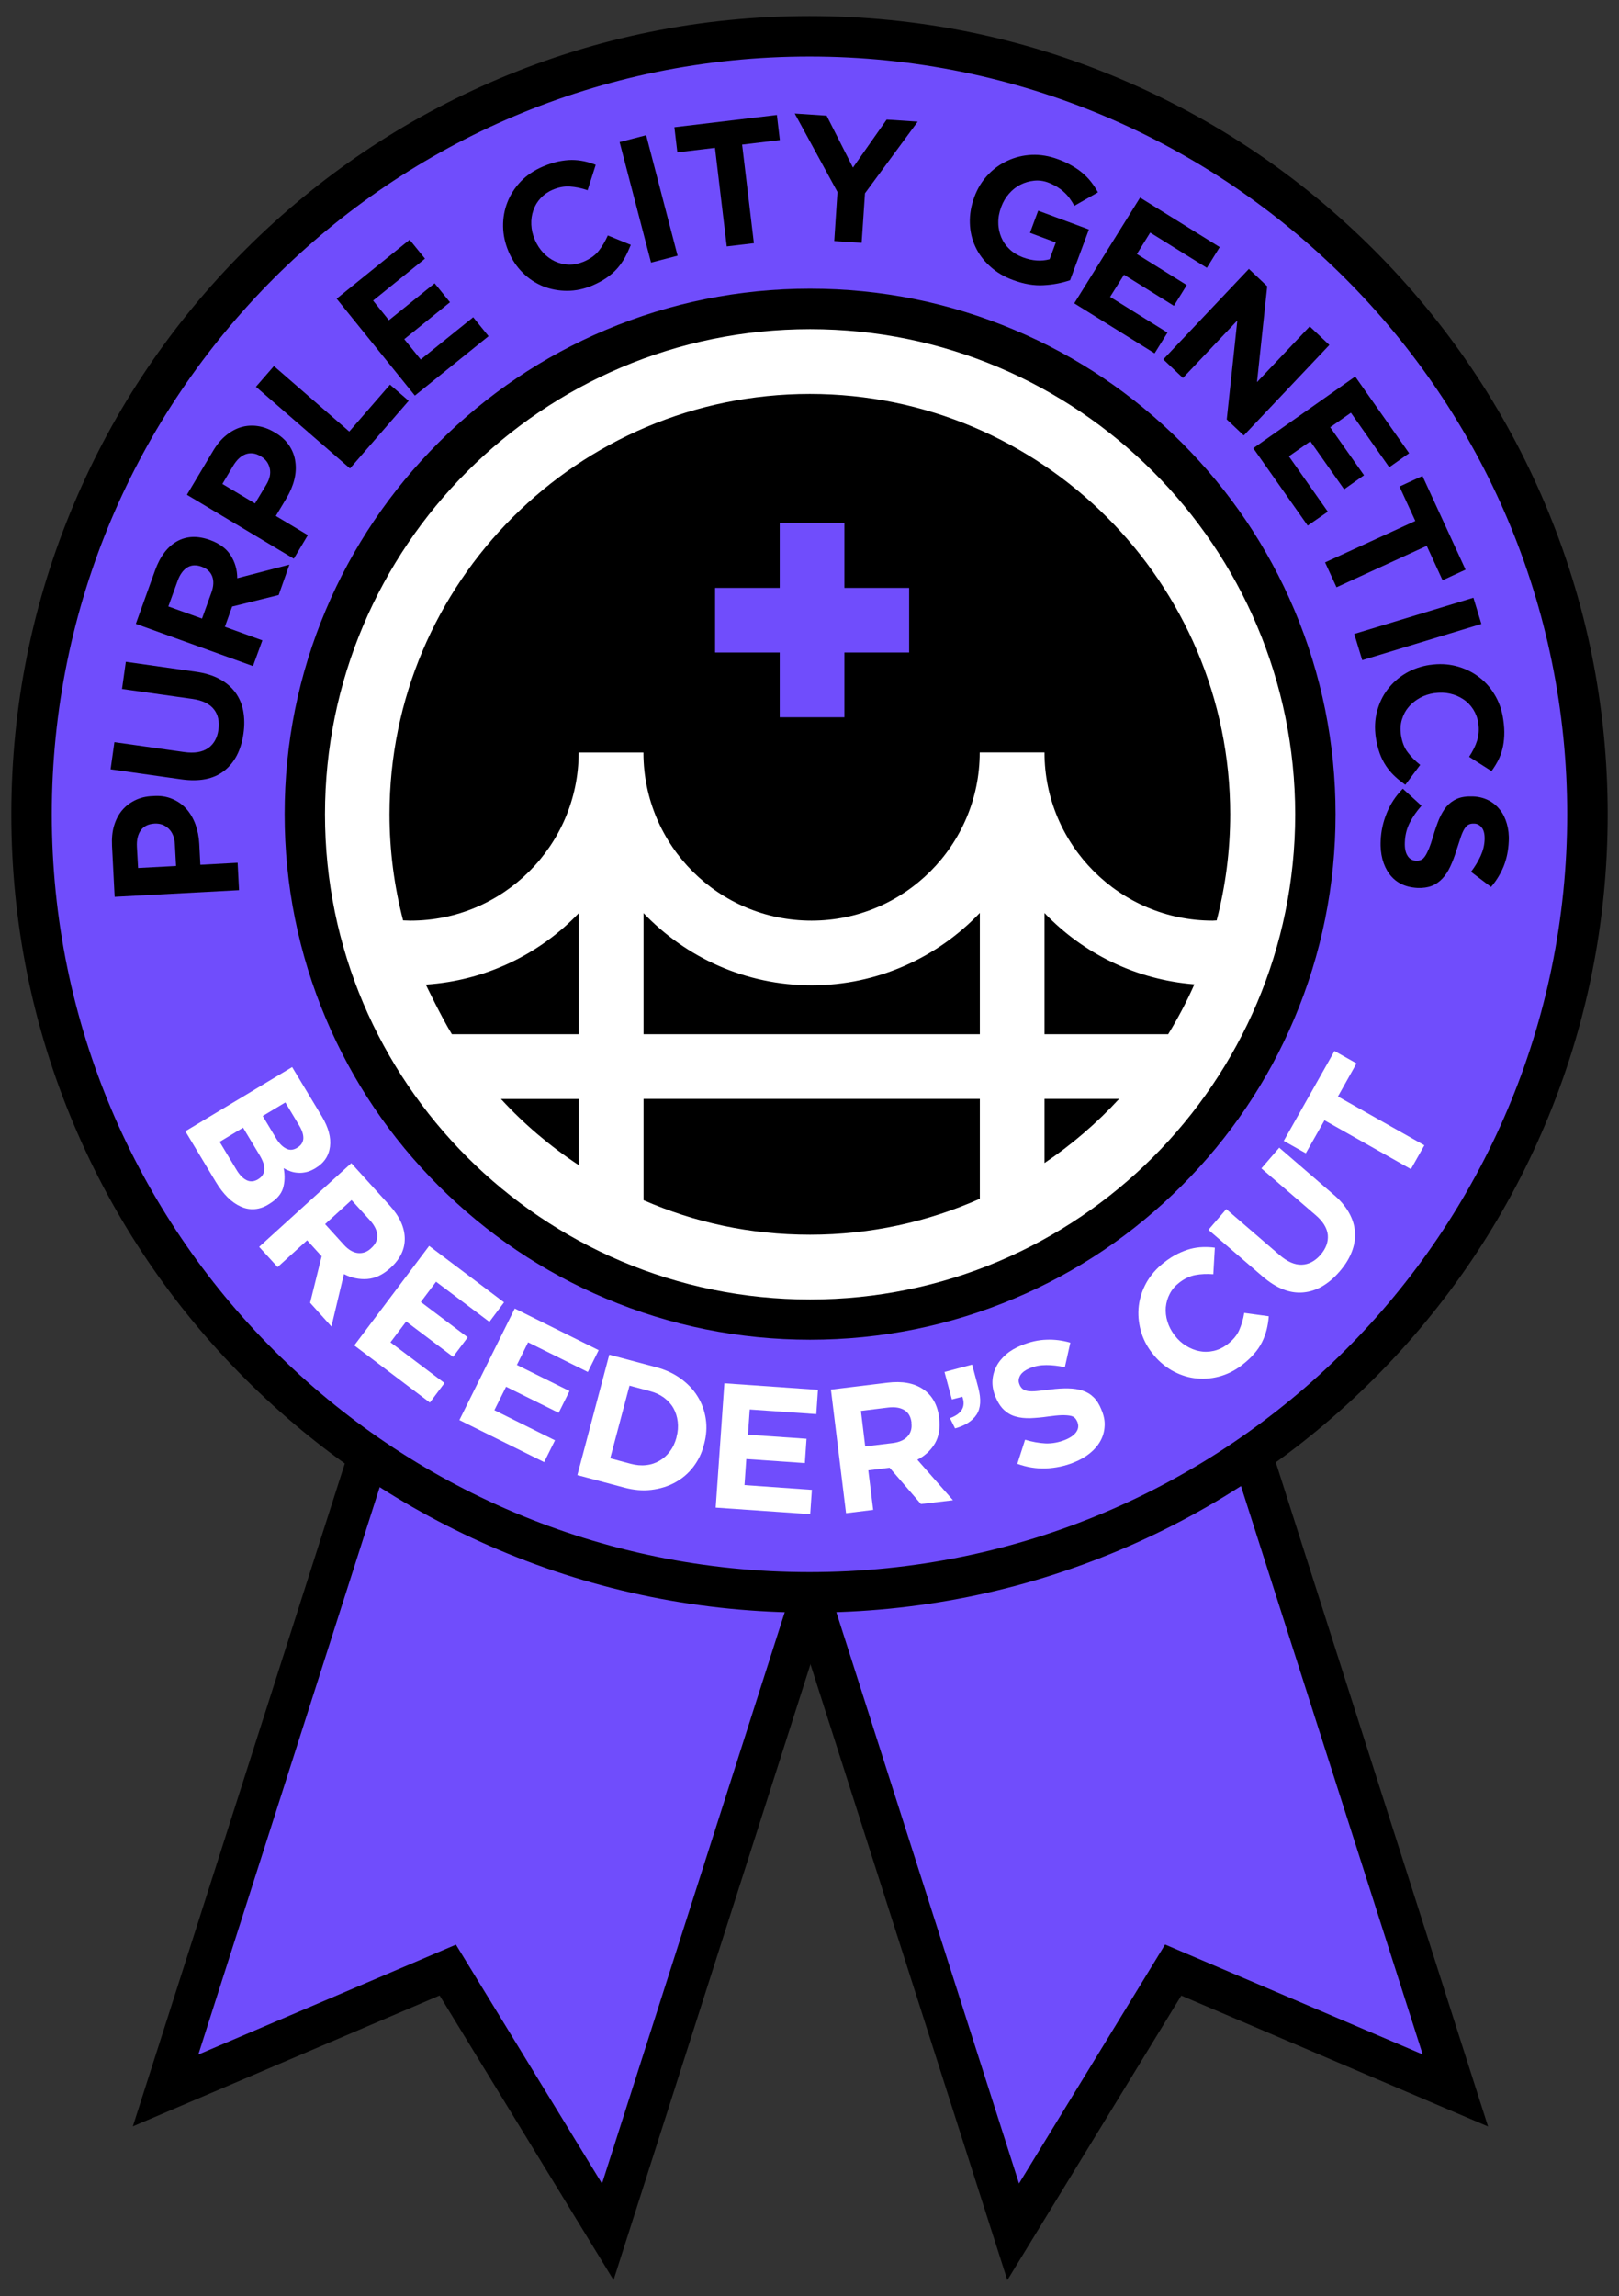 <?xml version="1.0" encoding="UTF-8"?>
<svg id="Layer_1" data-name="Layer 1" xmlns="http://www.w3.org/2000/svg" viewBox="0 0 1360 1928.64">
  <rect x="0" y="0" width="1360" height="1928.64" fill="#333333" stroke="none"/>
  <defs>
    <style>
      .cls-1, .cls-2, .cls-3, .cls-4 {
        stroke-width: 0px;
      }

      .cls-2 {
        fill: none;
      }

      .cls-3 {
        fill: #fff;
      }

      .cls-4 {
        fill: #704dfc;
      }
    </style>
  </defs>
  <g>
    <polygon class="cls-4" points="376.2 1654.77 139.1 1755.87 501.7 621.87 873.2 740.67 510.6 1874.67 376.2 1654.77"/>
    <path class="cls-1" d="M512.7,643.17l339.2,108.5-346.2,1082.4-122.7-200.7-216.4,92.3,346.1-1082.5M490.7,600.57l-10.3,32.3L134.2,1715.27l-22.6,70.7,68.3-29.1,189.4-80.8,107.4,175.7,38.7,63.3,22.6-70.7,346.2-1082.4,10.3-32.3-32.3-10.3-339.1-108.5-32.4-10.3h0Z"/>
  </g>
  <g>
    <polygon class="cls-4" points="488.5 740.67 860 621.87 1222.6 1755.87 985.6 1654.77 851.1 1874.67 488.5 740.67"/>
    <path class="cls-1" d="M849,643.17l346.1,1082.4-216.4-92.3-122.7,200.7L509.9,751.67l339.1-108.5M871,600.57l-32.3,10.3-339.2,108.5-32.3,10.3,10.3,32.3,346.1,1082.5,22.6,70.7,38.7-63.3,107.4-175.7,189.4,80.8,68.3,29.1-22.6-70.7-346-1082.5-10.4-32.3h0Z"/>
  </g>
  <g>
    <path class="cls-4" d="M680,1337.37c-88.2,0-173.8-17.3-254.4-51.4-77.8-32.9-147.7-80-207.7-140-60-60-107.1-129.9-140-207.7-34.1-80.6-51.4-166.1-51.4-254.3s17.3-173.8,51.4-254.4c32.9-77.8,80-147.7,140-207.7,60-60,129.9-107.1,207.7-140,80.6-34.1,166.1-51.4,254.4-51.4s173.8,17.3,254.4,51.4c77.8,32.9,147.7,80,207.7,140s107.1,129.9,140,207.7c34.1,80.6,51.4,166.2,51.4,254.4s-17.3,173.8-51.4,254.4c-32.9,77.8-80,147.7-140,207.7s-129.9,107.1-207.7,140c-80.7,34-166.2,51.3-254.4,51.3Z"/>
    <path class="cls-1" d="M680,47.47c351.5,0,636.5,285,636.5,636.5s-285,636.5-636.5,636.5S43.5,1035.47,43.5,683.97,328.4,47.47,680,47.47M680,13.47c-90.5,0-178.3,17.7-261,52.7-79.8,33.8-151.5,82.1-213.1,143.7-61.6,61.5-109.9,133.2-143.7,213.1-35,82.7-52.7,170.5-52.7,261s17.7,178.3,52.7,261c33.8,79.8,82.1,151.5,143.7,213.1,61.6,61.6,133.3,109.9,213.1,143.7,82.7,35,170.5,52.7,261,52.7s178.3-17.7,261-52.7c79.8-33.8,151.5-82.1,213.1-143.7s109.9-133.3,143.7-213.1c35-82.7,52.7-170.5,52.7-261s-17.7-178.3-52.7-261c-33.8-79.8-82.1-151.5-143.7-213.1-61.6-61.6-133.3-109.9-213.2-143.7-82.6-35-170.5-52.7-260.9-52.7h0Z"/>
  </g>
  <g>
    <path class="cls-1" d="M680.5,1108.37c-113.4,0-220-44.2-300.1-124.3-80.2-80.2-124.3-186.8-124.3-300.1s44.2-220,124.3-300.1c80.1-80.3,186.7-124.4,300.1-124.4s220,44.2,300.1,124.3c80.2,80.2,124.3,186.8,124.3,300.1s-44.2,220-124.3,300.1c-80.2,80.3-186.8,124.4-300.1,124.4Z"/>
    <path class="cls-1" d="M680.5,276.47c225,0,407.5,182.4,407.5,407.5s-182.5,407.4-407.5,407.4-407.5-182.4-407.5-407.4,182.4-407.5,407.5-407.5M680.5,242.47c-59.6,0-117.4,11.7-171.8,34.7-52.6,22.2-99.8,54.1-140.3,94.6s-72.4,87.7-94.6,140.3c-23,54.4-34.7,112.3-34.7,171.8s11.7,117.4,34.7,171.8c22.2,52.6,54.1,99.8,94.6,140.3s87.7,72.4,140.3,94.6c54.4,23,112.3,34.7,171.8,34.7s117.4-11.7,171.8-34.7c52.6-22.2,99.8-54.1,140.3-94.6s72.4-87.7,94.6-140.3c23-54.4,34.7-112.3,34.7-171.8s-11.7-117.4-34.7-171.8c-22.2-52.6-54.1-99.8-94.6-140.3s-87.7-72.4-140.3-94.6c-54.4-23-112.3-34.7-171.8-34.7h0Z"/>
  </g>
  <polygon class="cls-4" points="763.7 493.77 763.7 548.07 709.3 548.07 709.3 602.47 655 602.47 655 548.07 600.7 548.07 600.7 493.77 655 493.77 655 439.47 709.3 439.47 709.3 493.77 763.7 493.77"/>
  <polygon class="cls-2" points="763.7 493.77 763.7 548.07 709.3 548.07 709.3 602.47 655 602.47 655 548.07 600.7 548.07 600.7 493.77 655 493.77 655 439.47 709.3 439.47 709.3 493.77 763.7 493.77"/>
  <path class="cls-3" d="M680.5,276.47c-224.7,0-407.5,182.8-407.5,407.5s182.8,407.5,407.5,407.5,407.5-182.8,407.5-407.5c-.1-224.7-182.9-407.5-407.5-407.5ZM486.2,978.67c-24-15.8-46-34.5-65.4-55.6h65.4v55.6ZM486.2,868.67h-106.6c-8.9-14.5-21.9-41.7-21.9-41.7,50.4-3.3,95.7-25.6,128.5-60v101.7ZM823.1,1006.87c-43.6,19.4-91.9,30.2-142.6,30.2s-97-10.3-139.9-29v-85.1h282.5v83.9ZM823.1,868.67h-282.5v-101.7c35.7,37.3,85.7,60.6,141.2,60.6s105.7-23.4,141.3-60.8v101.9ZM877.4,976.87v-53.9h62.7c-18.7,20.3-39.7,38.4-62.7,53.9ZM981.3,868.67h-103.9v-101.8c32.3,33.8,76.5,56,125.9,59.9-6.4,14.5-13.8,28.5-22,41.9ZM1021.4,776.07c.3-1,.5-2,.8-3-1.2,0-2.3.2-3.5.2-77.9,0-141.3-63.4-141.3-141.3h-54.4c0,77.9-63.3,141.3-141.3,141.3s-140.9-63-141.2-140.6v-.6h-54.4v.6c-.4,77.6-63.6,140.6-141.3,140.6-1.3,0-3.9-.1-6.2-.2-7.4-28.5-11.4-58.4-11.4-89.1,0-194.7,158.4-353.1,353.1-353.1s353.1,158.4,353.1,353.1c0,30.8-4,60.7-11.4,89.2-.1.9-.3,1.9-.6,2.9Z"/>
  <g>
    <path class="cls-1" d="M144.5,670.97c4.7,1.9,8.7,4.7,12,8.4s5.8,8,7.7,13.1c1.8,5,2.9,10.5,3.2,16.4l.9,17.5,31.3-1.7,1.2,23-104.5,5.6-2.2-42.8c-.3-6.3.2-11.9,1.7-16.9s3.7-9.3,6.7-12.9c3-3.6,6.7-6.4,11-8.5s9.2-3.3,14.6-3.5h.3c6-.5,11.4.3,16.1,2.3ZM129.8,691.77c-5.2.3-9,2.2-11.5,5.6-2.5,3.5-3.6,8.1-3.3,13.9l1,17.8,31.9-1.7-1-18.2c-.3-5.8-2.1-10.2-5.3-13.2s-7-4.4-11.5-4.2h-.3Z"/>
    <path class="cls-1" d="M184.3,570.27c5.5,2.9,9.9,6.7,13.3,11.2,3.3,4.5,5.6,9.7,6.7,15.6,1.1,5.9,1.2,12.3.2,19.2-2,13.9-7.4,24.3-16.2,31.2s-20.9,9.3-36.2,7.1l-59.2-8.4,3.2-22.8,58.6,8.3c8.5,1.2,15.1.1,20-3.2,4.8-3.3,7.8-8.5,8.8-15.5s-.3-12.8-3.9-17.3c-3.6-4.5-9.5-7.4-17.8-8.6l-59.3-8.4,3.2-22.8,58.4,8.3c8,1.1,14.7,3.1,20.2,6.1Z"/>
    <path class="cls-1" d="M234.1,499.77l-39.1,9.7-6.1,17,31.5,11.4-7.9,21.6-98.4-35.5,16.2-45c4.2-11.7,10.4-19.8,18.4-24.3,8.1-4.5,17.2-4.8,27.4-1.2l.3.1c8,2.9,13.8,7.2,17.4,12.9,3.6,5.7,5.5,12.1,5.5,19.2l43.8-11.4-9,25.5ZM169.4,475.97c-4.7-1.7-8.7-1.5-12.2.7-3.4,2.2-6.1,5.9-8,11.2l-7.8,21.5,28.3,10.2,7.9-21.9c1.9-5.3,2.1-9.9.6-13.7-1.5-3.8-4.4-6.4-8.6-7.9l-.2-.1Z"/>
    <path class="cls-1" d="M242.9,374.17c2.8,4.2,4.6,8.8,5.2,13.7.7,4.9.4,9.9-.9,15.1-1.3,5.2-3.5,10.3-6.5,15.4l-9,15,26.9,16.1-11.8,19.8-89.8-53.7,21.9-36.7c3.2-5.4,6.8-9.8,10.9-13.1,4-3.3,8.3-5.7,12.8-7s9.1-1.6,13.9-.9c4.8.7,9.4,2.4,14.1,5.2l.3.2c5.2,3,9.2,6.7,12,10.9ZM219.1,383.27c-4.4-2.7-8.7-3.2-12.7-1.8-4,1.5-7.5,4.7-10.5,9.7l-9.1,15.3,27.4,16.4,9.4-15.6c3-5,4-9.6,3-13.9s-3.4-7.6-7.2-9.9l-.3-.2Z"/>
    <path class="cls-1" d="M294,393.47l-79-68.6,15.1-17.4,63.3,55,34.2-39.4,15.7,13.6-49.3,56.8Z"/>
    <path class="cls-1" d="M348.5,332.27l-65.7-81.4,61.3-49.5,12.9,15.9-43.6,35.2,13.3,16.5,38.4-31,12.9,15.9-38.4,31,13.8,17.1,44.1-35.5,12.9,15.9-61.9,49.9Z"/>
    <path class="cls-1" d="M525.1,216.07c-1.8,3.2-3.9,6.3-6.4,9.2s-5.5,5.5-8.9,7.9-7.5,4.6-12.1,6.6c-7.1,3-14.2,4.5-21.3,4.5s-13.9-1.3-20.2-3.8c-6.3-2.6-12-6.3-17-11.3-5.1-5-9-10.9-12-17.8l-.1-.3c-2.9-6.9-4.4-13.8-4.5-20.9-.1-7.1,1.1-13.8,3.6-20.2s6.2-12.2,11.2-17.5c5-5.2,11.2-9.4,18.7-12.6,4.5-1.9,8.7-3.3,12.8-4.2,4-.8,7.8-1.3,11.4-1.3s7,.4,10.4,1.1c3.3.7,6.6,1.7,9.7,3l-6.8,21.3c-5.2-1.8-10.2-2.8-14.9-3.1-4.7-.3-9.5.6-14.4,2.7-4,1.7-7.4,4.1-10.2,7.1-2.8,3-4.8,6.4-6.1,10.2-1.3,3.8-1.9,7.8-1.7,12,.2,4.2,1.1,8.4,2.9,12.5l.1.3c1.8,4.1,4.1,7.7,7,10.8s6.2,5.5,9.8,7.2c3.6,1.7,7.5,2.6,11.6,2.8,4.1.1,8.2-.7,12.4-2.4,5.5-2.3,9.7-5.3,12.7-9,2.9-3.6,5.5-8,7.8-13.1l19.3,7.9c-1.5,3.7-3.1,7.2-4.8,10.4Z"/>
    <path class="cls-1" d="M546.9,220.57l-26.4-101.2,22.3-5.8,26.4,101.2-22.3,5.8Z"/>
    <path class="cls-1" d="M623.4,121.47l9.9,82.8-22.8,2.7-9.9-82.8-31.6,3.8-2.5-21.1,86.1-10.3,2.5,21.1-31.7,3.8Z"/>
    <path class="cls-1" d="M726.6,162.37l-2.8,41.6-23-1.5,2.7-41.2-35.9-65.9,26.8,1.8,22.1,43.6,28.3-40.3,26.1,1.7-44.3,60.2Z"/>
    <path class="cls-1" d="M876.7,239.57c-8.1.5-16.6-1-25.6-4.3-7.7-2.8-14.2-6.7-19.5-11.6-5.4-4.9-9.5-10.4-12.3-16.5-2.9-6.2-4.4-12.8-4.6-19.9-.2-7.1,1-14.3,3.7-21.6l.1-.3c2.6-7,6.3-13.1,11.2-18.3,4.8-5.2,10.4-9.2,16.7-12.1s13.1-4.6,20.3-4.9,14.6.9,22.1,3.7c4.4,1.6,8.3,3.4,11.6,5.4,3.4,1.9,6.4,4,9.1,6.3,2.7,2.3,5,4.7,7.1,7.4s4,5.6,5.7,8.7l-19.8,11.3c-1.3-2.3-2.6-4.4-4-6.3-1.4-1.9-3-3.7-4.7-5.2-1.7-1.6-3.6-3-5.8-4.4-2.2-1.3-4.6-2.5-7.4-3.6-3.9-1.5-7.9-2-11.9-1.6s-7.8,1.5-11.4,3.3c-3.6,1.8-6.8,4.3-9.6,7.5s-5,6.8-6.6,11.1l-.1.3c-1.7,4.5-2.5,8.9-2.4,13.2,0,4.3.9,8.4,2.5,12.2s3.9,7.1,7,10c3,2.9,6.7,5.1,11.1,6.8,8,3,15.5,3.5,22.5,1.6l5.2-14.1-21.7-8.1,6.9-18.6,42.6,15.8-15.8,42.6c-6.8,2.3-14.2,3.8-22.2,4.2Z"/>
    <path class="cls-1" d="M902.4,254.77l55.3-88.8,66.9,41.6-10.8,17.4-47.6-29.6-11.2,18,41.9,26.1-10.8,17.4-41.9-26.1-11.7,18.6,48.2,30-10.8,17.4-67.5-42Z"/>
    <path class="cls-1" d="M1030.5,352.27l8.9-83.1-45.7,48.3-16.5-15.6,71.9-76,15.4,14.6-8.6,80.5,44.3-46.8,16.5,15.6-71.9,76-14.3-13.5Z"/>
    <path class="cls-1" d="M1052.8,376.47l85.6-60.2,45.3,64.4-16.7,11.8-32.2-45.8-17.4,12.2,28.4,40.3-16.7,11.8-28.4-40.3-18,12.6,32.7,46.5-16.9,11.7-45.7-65Z"/>
    <path class="cls-1" d="M1198.5,458.47l-75.8,34.8-9.6-20.9,75.8-34.8-13.3-28.9,19.3-8.9,36.2,78.7-19.3,8.9-13.3-28.9Z"/>
    <path class="cls-1" d="M1137.6,532.47l100.1-30.4,6.7,22-100.1,30.4-6.7-22Z"/>
    <path class="cls-1" d="M1171.5,651.87c-2.7-2.5-5.1-5.4-7.2-8.5-2.1-3.2-3.9-6.7-5.3-10.6-1.4-3.9-2.5-8.4-3.3-13.4-1.1-7.6-.8-14.8,1-21.7s4.7-13.1,8.8-18.5c4.1-5.4,9.2-10,15.3-13.6,6.1-3.6,12.9-6,20.3-7.1h.3c7.4-1.1,14.5-.8,21.4.9,6.8,1.7,13.1,4.6,18.6,8.6,5.6,4,10.3,9.1,14,15.3,3.8,6.2,6.3,13.3,7.4,21.3.7,4.8,1,9.3.8,13.4-.2,4.1-.7,7.9-1.6,11.3-.9,3.5-2.1,6.7-3.7,9.8-1.6,3-3.4,5.9-5.4,8.6l-18.8-12c3-4.6,5.3-9.1,6.7-13.6,1.4-4.5,1.8-9.4,1-14.6-.6-4.3-2.1-8.2-4.3-11.7-2.2-3.4-5-6.3-8.4-8.5-3.3-2.2-7.1-3.8-11.2-4.7s-8.4-1-12.8-.4h-.3c-4.4.7-8.5,2-12.2,4.1s-6.9,4.6-9.4,7.7c-2.6,3-4.4,6.6-5.6,10.5-1.2,4-1.4,8.1-.8,12.6.9,5.9,2.7,10.8,5.5,14.5,2.8,3.8,6.3,7.4,10.7,10.9l-12.5,16.7c-3.3-2.4-6.3-4.7-9-7.3Z"/>
    <path class="cls-1" d="M1176.9,742.37c-4-2-7.2-4.8-9.8-8.3-2.6-3.5-4.5-7.6-5.8-12.3-1.2-4.7-1.8-9.9-1.5-15.6.3-8,2-15.7,5.1-23.3s7.5-14.3,13.5-20.4l15.7,14.3c-4.1,4.6-7.4,9.4-9.9,14.3-2.5,4.9-3.9,10.4-4.1,16.4-.2,4.8.5,8.5,2.2,11.2,1.6,2.7,4,4.1,7.1,4.3h.3c1.5.1,2.8-.2,4-.7s2.3-1.5,3.3-3c1.1-1.5,2.1-3.6,3.3-6.3,1.1-2.7,2.3-6.2,3.6-10.6,1.5-5.2,3.2-10,4.9-14.2,1.8-4.2,3.9-7.8,6.3-10.7,2.5-2.9,5.5-5.1,9-6.6,3.6-1.5,7.9-2.1,13.1-1.9h.3c4.8.2,9,1.3,12.8,3.2s7,4.6,9.6,7.9c2.7,3.3,4.6,7.3,5.9,11.8s1.9,9.5,1.6,14.8c-.3,7.7-1.8,14.7-4.3,21-2.6,6.3-6.1,12.1-10.6,17.3l-16.8-12.7c3.4-4.5,6.1-9,8.1-13.4s3.1-8.8,3.3-13.3c.2-4.5-.5-7.9-2.2-10.2s-3.8-3.5-6.4-3.6h-.3c-1.7-.1-3.2.2-4.4.8-1.3.6-2.4,1.7-3.5,3.4s-2.1,3.9-3.1,6.8c-1,2.9-2.2,6.6-3.6,11-1.6,5.2-3.4,9.9-5.3,14s-4.1,7.5-6.7,10.2-5.5,4.8-8.9,6.1c-3.3,1.3-7.3,1.9-11.9,1.7h-.3c-5.1-.3-9.7-1.4-13.6-3.4Z"/>
  </g>
  <g>
    <path class="cls-3" d="M213.9,1015.57c-4,.3-7.9-.4-11.8-2.2-3.8-1.7-7.5-4.3-11-7.8s-6.8-7.8-9.8-12.8l-25.6-42.6,89.7-53.9,25,41.5c5.5,9.2,7.8,17.7,6.8,25.4-1,7.8-5.1,13.8-12.2,18l-.3.2c-2.6,1.5-5,2.6-7.4,3.1-2.3.5-4.6.8-6.8.6-2.2-.1-4.3-.5-6.4-1.2-2-.7-4-1.6-5.8-2.7,1.2,6.4.9,12-.6,17-1.6,5-5.4,9.3-11.3,12.9l-.3.2c-4.2,2.7-8.2,4-12.2,4.3ZM217,990.37c3-1.8,4.7-4.4,5-7.7.4-3.4-1-7.6-4.1-12.7l-13.7-22.8-19.7,11.9,14.1,23.4c2.6,4.4,5.5,7.3,8.5,8.8,3.1,1.5,6.3,1.3,9.6-.7l.3-.2ZM249.9,963.87c3-1.8,4.6-4.3,4.9-7.4.2-3.2-.9-6.8-3.4-11l-11.7-19.5-19,11.4,10.9,18.2c2.6,4.4,5.4,7.4,8.5,9,3,1.7,6.2,1.5,9.5-.5l.3-.2Z"/>
    <path class="cls-3" d="M260.5,1094.27l9.7-39.1-12.2-13.4-24.8,22.5-15.5-17,77.4-70.3,32.1,35.4c8.4,9.2,12.6,18.4,12.8,27.6.2,9.2-3.8,17.5-11.8,24.8l-.2.2c-6.3,5.7-12.8,8.8-19.5,9.3s-13.3-.9-19.6-4.1l-10.5,44-17.9-19.9ZM311.8,1048.37c3.7-3.3,5.4-7,5.1-11.1-.3-4-2.4-8.2-6.2-12.4l-15.4-16.9-22.2,20.2,15.7,17.3c3.8,4.2,7.7,6.5,11.8,7,4,.4,7.7-.8,11-3.9l.2-.2Z"/>
    <path class="cls-3" d="M297.6,1130.07l62.9-83.6,62.9,47.4-12.3,16.4-44.8-33.7-12.8,17,39.4,29.7-12.3,16.4-39.4-29.7-13.2,17.5,45.4,34.2-12.3,16.4-63.5-48Z"/>
    <path class="cls-3" d="M385.9,1192.77l46.5-93.7,70.5,35-9.1,18.3-50.2-24.9-9.4,19,44.2,21.9-9.1,18.3-44.2-21.9-9.8,19.7,50.9,25.3-9.1,18.3-71.2-35.3Z"/>
    <path class="cls-3" d="M582.4,1232.07c-4.2,5.5-9.3,9.8-15.3,13.1s-12.6,5.3-19.9,6.2c-7.3.9-14.9.2-22.8-1.9l-39.4-10.5,26.8-101.1,39.4,10.5c7.9,2.1,14.8,5.3,20.7,9.6,5.9,4.3,10.7,9.3,14.2,15.1,3.6,5.8,5.8,12.1,6.8,18.9s.5,13.8-1.4,20.9l-.1.3c-1.7,7.1-4.8,13.4-9,18.9ZM568.3,1206.97c1.2-4.4,1.5-8.7,1-12.9-.5-4.2-1.7-7.9-3.6-11.3-1.9-3.4-4.6-6.3-7.9-8.8-3.4-2.5-7.3-4.3-11.8-5.5l-17.2-4.6-16.2,61,17.2,4.6c4.5,1.2,8.9,1.6,13,1.1,4.1-.4,7.9-1.7,11.3-3.7,3.4-2,6.3-4.6,8.7-7.9,2.5-3.3,4.3-7.2,5.5-11.7v-.3Z"/>
    <path class="cls-3" d="M601.2,1266.27l7.3-104.4,78.6,5.5-1.4,20.4-55.9-3.9-1.5,21.2,49.2,3.4-1.4,20.4-49.2-3.4-1.5,21.9,56.6,4-1.4,20.4-79.4-5.5Z"/>
    <path class="cls-3" d="M773.6,1263.27l-26.3-30.5-17.9,2.2,4.1,33.2-22.8,2.8-12.7-103.8,47.5-5.8c12.4-1.5,22.3.3,30,5.5,7.6,5.2,12.1,13.2,13.4,24v.3c1,8.4-.2,15.5-3.6,21.3-3.5,5.8-8.3,10.3-14.7,13.6l29.9,34-26.9,3.2ZM765.7,1194.87c-.6-4.9-2.6-8.5-6.1-10.5-3.5-2.1-8-2.8-13.7-2.1l-22.7,2.8,3.6,29.8,23.1-2.8c5.6-.7,9.8-2.6,12.5-5.6s3.8-6.8,3.2-11.2l.1-.4Z"/>
    <path class="cls-3" d="M808.4,1173.17l-8.8,2.3-6.2-23.1,23.2-6.2,5.2,19.5c2.5,9.5,2.1,17-1.4,22.4s-9.5,9.3-18.1,11.7l-4.3-8.6c10-3.7,13.4-9.7,10.4-18Z"/>
    <path class="cls-3" d="M927.9,1197.87c-.2,4.4-1.4,8.6-3.5,12.4s-5,7.2-8.8,10.3c-3.8,3.1-8.3,5.7-13.6,7.8-7.4,3-15.2,4.6-23.3,5-8.1.3-16.2-1-24.1-3.9l6.5-20.2c5.9,1.8,11.6,2.8,17.1,3.1,5.5.2,11.1-.8,16.6-3,4.4-1.8,7.5-4,9.3-6.6s2.1-5.3,1-8.2l-.1-.3c-.6-1.4-1.3-2.5-2.2-3.4s-2.3-1.5-4.1-1.8-4.2-.5-7.1-.4c-2.9.1-6.6.5-11.1,1.1-5.4.8-10.4,1.2-15,1.4-4.6.1-8.7-.3-12.4-1.4-3.7-1-6.9-2.9-9.7-5.5s-5.2-6.3-7.2-11.1l-.1-.3c-1.8-4.4-2.6-8.8-2.4-13s1.3-8.2,3.2-12,4.7-7.2,8.3-10.3c3.6-3.1,7.9-5.6,12.9-7.6,7.1-2.9,14.1-4.5,20.9-4.7,6.8-.3,13.5.6,20.1,2.5l-4.6,20.6c-5.5-1.2-10.7-1.8-15.6-1.8s-9.3.8-13.5,2.5-6.9,3.7-8.4,6.2c-1.4,2.5-1.7,4.9-.7,7.3l.1.3c.6,1.6,1.5,2.8,2.6,3.7,1.1.9,2.6,1.5,4.5,1.8s4.5.3,7.5,0c3.1-.3,6.9-.7,11.5-1.3,5.4-.7,10.4-1,14.9-.9s8.5.7,12.1,1.9c3.6,1.2,6.6,3,9.2,5.6,2.6,2.5,4.7,5.9,6.4,10.1l.1.3c2.1,4.8,3,9.4,2.7,13.8Z"/>
    <path class="cls-3" d="M1064,1116.87c-.9,3.6-2.2,7.1-3.9,10.5-1.7,3.4-3.9,6.7-6.7,9.8-2.7,3.2-6.1,6.3-10.1,9.4-6.1,4.7-12.6,7.9-19.5,9.7-6.9,1.8-13.7,2.2-20.5,1.3-6.7-.9-13.2-3.2-19.3-6.7-6.1-3.6-11.5-8.3-16-14.2l-.2-.2c-4.6-5.9-7.8-12.3-9.6-19.1-1.8-6.8-2.4-13.6-1.6-20.5.8-6.8,3-13.4,6.5-19.7,3.6-6.3,8.5-11.9,14.9-16.9,3.9-3,7.6-5.4,11.3-7.2,3.7-1.8,7.3-3.2,10.7-4.1,3.5-.9,6.9-1.4,10.3-1.5,3.4-.1,6.8,0,10.2.5l-1.3,22.3c-5.5-.4-10.5-.2-15.2.7-4.6.9-9,3-13.2,6.2-3.5,2.7-6.2,5.8-8.1,9.4-1.9,3.6-3,7.4-3.4,11.4-.3,4,.1,8,1.4,12.1,1.2,4,3.2,7.8,5.9,11.4l.2.2c2.7,3.6,5.9,6.5,9.5,8.7s7.4,3.8,11.3,4.5c3.9.8,7.9.7,11.9-.2,4-.9,7.8-2.7,11.4-5.4,4.7-3.6,8.1-7.6,10-11.9,1.9-4.3,3.4-9.1,4.3-14.6l20.6,2.8c-.3,4-.9,7.7-1.8,11.3Z"/>
    <path class="cls-3" d="M1133.1,1018.47c3.1,5.5,4.8,11,5.1,16.6.4,5.6-.6,11.2-2.8,16.7-2.2,5.6-5.6,11-10.2,16.3-9.2,10.6-19.3,16.5-30.5,17.5s-22.6-3.5-34.3-13.6l-45.3-39,15-17.4,44.8,38.6c6.5,5.6,12.7,8.3,18.6,8.1,5.9-.2,11.1-3,15.8-8.3,4.6-5.4,6.6-10.9,6.1-16.7-.6-5.7-4-11.4-10.4-16.8l-45.4-39.1,15-17.4,44.7,38.6c6.2,5.1,10.7,10.4,13.8,15.9Z"/>
    <path class="cls-3" d="M1123.9,920.97l72.6,41-11.3,20-72.6-41-15.7,27.7-18.5-10.4,42.6-75.5,18.5,10.4-15.6,27.8Z"/>
  </g>
</svg>